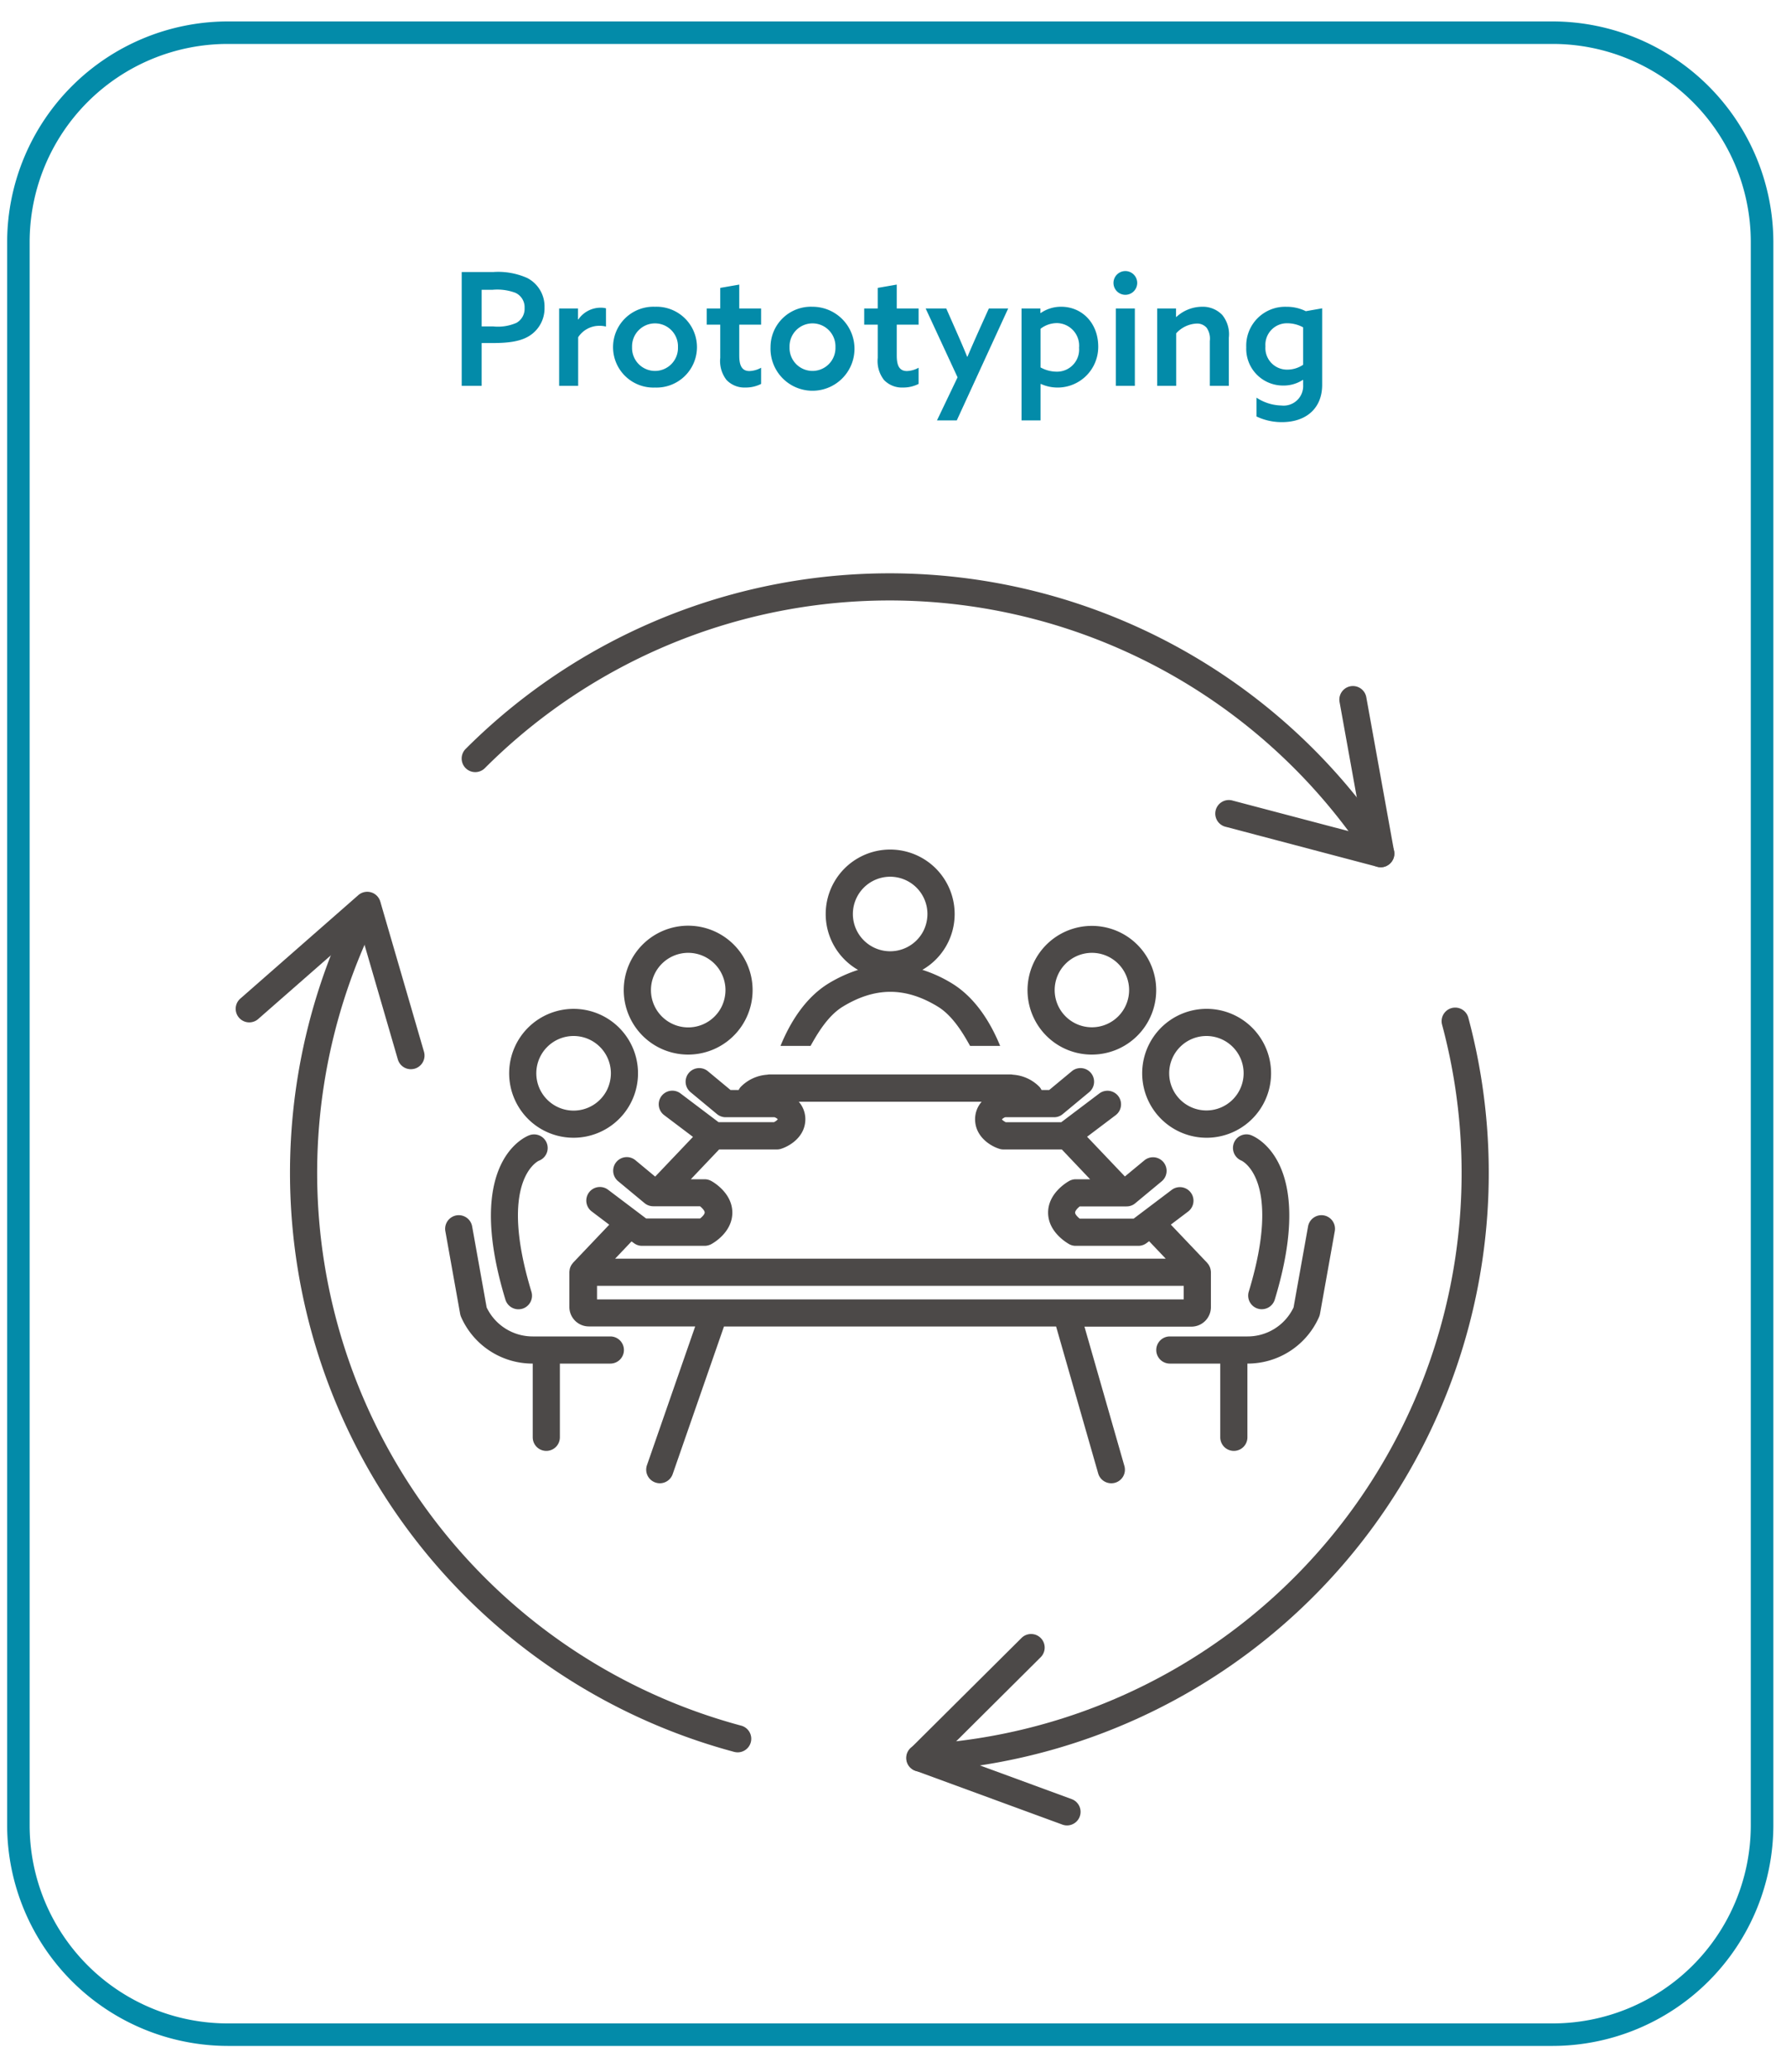 <svg xmlns="http://www.w3.org/2000/svg" xmlns:xlink="http://www.w3.org/1999/xlink" width="250" height="290" viewBox="0 0 250 290"><rect x="0" y="0" width="250" height="290" fill="#333333" stroke="none"/><defs><clipPath id="b"><rect width="250" height="290"/></clipPath></defs><g id="a" clip-path="url(#b)"><rect width="250" height="290" fill="#fff"/><g transform="translate(-0.39 -0.33)"><path d="M248.62,34.18A30.937,30.937,0,0,0,217.77,3.33H32.24A30.937,30.937,0,0,0,1.39,34.18V255.83a30.937,30.937,0,0,0,30.85,30.85H217.77a30.937,30.937,0,0,0,30.85-30.85V34.18Z" fill="#fff"/><path d="M217.76,6.48a27.73,27.73,0,0,1,27.7,27.7V255.83a27.73,27.73,0,0,1-27.7,27.7H32.24a27.73,27.73,0,0,1-27.7-27.7V34.18a27.73,27.73,0,0,1,27.7-27.7H217.76m0-3.15H32.24A30.937,30.937,0,0,0,1.39,34.18V255.83a30.937,30.937,0,0,0,30.85,30.85H217.77a30.937,30.937,0,0,0,30.85-30.85V34.18A30.946,30.946,0,0,0,217.76,3.33Z" fill="#038ba9"/><g transform="translate(19)"><path d="M1.628,23H4.422V17.016H5.786c2.2,0,3.916-.176,5.214-.946a4.546,4.546,0,0,0,2.222-4.048A4.479,4.479,0,0,0,10.8,7.908a9.992,9.992,0,0,0-4.73-.836H1.628Zm2.794-8.316V9.558h1.54a7.265,7.265,0,0,1,3.168.418,2.215,2.215,0,0,1,1.3,2.134,2.255,2.255,0,0,1-1.122,2.068,6.439,6.439,0,0,1-3.3.506ZM15.268,23H17.93V16.2A3.542,3.542,0,0,1,20.944,14.6a3.43,3.43,0,0,1,.88.11V12.154a2.733,2.733,0,0,0-.726-.088,3.785,3.785,0,0,0-3.146,1.65l-.044-.022V12.176h-2.64Zm10.208-5.412a3.214,3.214,0,1,1,6.424,0,3.214,3.214,0,1,1-6.424,0Zm-2.662,0a5.65,5.65,0,0,0,5.874,5.654,5.658,5.658,0,1,0,0-11.308A5.65,5.65,0,0,0,22.814,17.588ZM43.538,20.47a3.6,3.6,0,0,1-1.628.462c-1.21,0-1.43-1.012-1.43-2.222V14.442h3.058V12.176H40.48V8.832l-2.662.462v2.882H35.926v2.266h1.892v4.642a4.308,4.308,0,0,0,.88,3.1,3.467,3.467,0,0,0,2.64,1.056,4.777,4.777,0,0,0,2.2-.506Zm3.982-2.882a3.214,3.214,0,1,1,6.424,0,3.214,3.214,0,1,1-6.424,0Zm-2.662,0a5.878,5.878,0,1,0,5.874-5.654A5.65,5.65,0,0,0,44.858,17.588ZM65.582,20.47a3.6,3.6,0,0,1-1.628.462c-1.21,0-1.43-1.012-1.43-2.222V14.442h3.058V12.176H62.524V8.832l-2.662.462v2.882H57.97v2.266h1.892v4.642a4.308,4.308,0,0,0,.88,3.1,3.467,3.467,0,0,0,2.64,1.056,4.777,4.777,0,0,0,2.2-.506Zm5.346,7.37,7.194-15.664H75.416L74.008,15.3c-.528,1.188-1.078,2.42-1.584,3.63H72.38c-.462-1.144-.9-2.156-1.452-3.41l-1.474-3.344H66.572l4.466,9.636L68.156,27.84Zm11.726-5.082.044-.022a5.685,5.685,0,0,0,8.03-5.214c0-3.366-2.332-5.588-5.17-5.588a4.982,4.982,0,0,0-2.882.88l-.044-.022v-.616h-2.64V27.84h2.662Zm0-2.332V15.014a3.763,3.763,0,0,1,2.31-.792,3.16,3.16,0,0,1,3.08,3.454A3.092,3.092,0,0,1,84.9,21.02,4.744,4.744,0,0,1,82.654,20.426ZM93.192,23h2.662V12.176H93.192Zm-.33-14.41a1.661,1.661,0,1,0,1.672-1.65A1.662,1.662,0,0,0,92.862,8.59ZM98.978,23h2.662V15.652a4.109,4.109,0,0,1,2.838-1.364,1.766,1.766,0,0,1,1.43.594,2.692,2.692,0,0,1,.44,1.848V23h2.662V16.268a4.289,4.289,0,0,0-.924-3.19,3.776,3.776,0,0,0-2.86-1.144,5.335,5.335,0,0,0-3.564,1.43l-.044-.022V12.176h-2.64Zm13.9,4.29a8.2,8.2,0,0,0,3.564.792c3.388,0,5.632-1.936,5.632-5.214V12.154l-2.288.4a6.017,6.017,0,0,0-2.728-.616,5.447,5.447,0,0,0-5.61,5.676,5.138,5.138,0,0,0,5.17,5.346,4.876,4.876,0,0,0,2.75-.792l.044.044v.682a2.737,2.737,0,0,1-3.058,2.86,6.549,6.549,0,0,1-3.476-1.1Zm6.534-7.238a3.964,3.964,0,0,1-2.222.682,3.024,3.024,0,0,1-3.058-3.256,3.015,3.015,0,0,1,3.058-3.234,4.679,4.679,0,0,1,2.222.572Z" transform="translate(44.39 31.33)" fill="#038ba9"/></g><path d="M109.64,146.72h4.21c1.04-1.88,2.49-4.27,4.53-5.51,4.53-2.75,8.75-2.75,13.27,0,2.04,1.24,3.49,3.63,4.53,5.51h4.21c-1.38-3.37-3.53-6.79-6.76-8.76a18.747,18.747,0,0,0-4.13-1.89,9,9,0,0,0,4.52-7.81,9.025,9.025,0,0,0-18.05,0,9.009,9.009,0,0,0,4.53,7.82,19.25,19.25,0,0,0-4.11,1.88C113.16,139.93,111.02,143.35,109.64,146.72Zm10.69-16.12a5.218,5.218,0,1,1,9.88-2.35,5.335,5.335,0,0,1-.55,2.35,5.226,5.226,0,0,1-9.33,0Z" fill="#4c4948"/><path d="M96.72,147.93a9.019,9.019,0,1,0-8.06-4.97A8.992,8.992,0,0,0,96.72,147.93Zm0-14.24a5.222,5.222,0,0,1,5.22,5.21,5.335,5.335,0,0,1-.55,2.35,5.218,5.218,0,1,1-4.67-7.56Z" fill="#4c4948"/><path d="M80.68,159.57a9.019,9.019,0,1,0-8.06-4.97A8.992,8.992,0,0,0,80.68,159.57Zm0-14.24a5.222,5.222,0,0,1,5.22,5.21,5.335,5.335,0,0,1-.55,2.35,5.221,5.221,0,1,1-4.67-7.56Z" fill="#4c4948"/><path d="M185.7,170.44a1.905,1.905,0,0,0-2.21,1.54l-2.03,11.34a7.118,7.118,0,0,1-6.43,4.06H164.14a1.9,1.9,0,0,0,0,3.8h7.06V201.5a1.9,1.9,0,1,0,3.8,0V191.18h.03a10.919,10.919,0,0,0,10-6.53,2.134,2.134,0,0,0,.13-.43l2.07-11.57A1.9,1.9,0,0,0,185.7,170.44Z" fill="#4c4948"/><path d="M85.83,187.38H74.94a7.135,7.135,0,0,1-6.43-4.06l-2.03-11.34a1.9,1.9,0,0,0-3.75.67l2.07,11.57a2.134,2.134,0,0,0,.13.43,10.919,10.919,0,0,0,10,6.53h.03V201.5a1.9,1.9,0,0,0,3.8,0V191.18h7.06a1.9,1.9,0,0,0,.01-3.8Z" fill="#4c4948"/><path d="M153.25,147.93a9.006,9.006,0,1,0-8.07-4.96A8.962,8.962,0,0,0,153.25,147.93Zm0-14.24a5.21,5.21,0,1,1-5.23,5.21A5.22,5.22,0,0,1,153.25,133.69Z" fill="#4c4948"/><path d="M161.23,154.6a9.021,9.021,0,1,0-.96-4.05A9,9,0,0,0,161.23,154.6Zm8.06-9.27a5.21,5.21,0,1,1-5.24,5.21A5.22,5.22,0,0,1,169.29,145.33Z" fill="#4c4948"/><path d="M176.46,183.49a1.745,1.745,0,0,0,.55.08,1.9,1.9,0,0,0,1.82-1.35c5.93-19.49-2.97-22.88-3.35-23.02a1.883,1.883,0,0,0-2.38,1.12,1.925,1.925,0,0,0,1.06,2.45c.06.02,5.79,2.68,1.03,18.34A1.907,1.907,0,0,0,176.46,183.49Z" fill="#4c4948"/><path d="M72.96,183.58a2.09,2.09,0,0,0,.55-.08,1.905,1.905,0,0,0,1.27-2.37c-4.7-15.45.82-18.24,1.03-18.34a1.9,1.9,0,0,0-1.32-3.57c-.38.14-9.28,3.53-3.35,23.02A1.905,1.905,0,0,0,72.96,183.58Z" fill="#4c4948"/><path d="M152.19,186.01h14.97a2.734,2.734,0,0,0,2.73-2.73V178.4a1.265,1.265,0,0,0-.03-.28.22.22,0,0,0-.01-.08,1.905,1.905,0,0,0-.15-.46.467.467,0,0,1-.05-.1,1.481,1.481,0,0,0-.25-.35.218.218,0,0,1-.03-.05l-5.09-5.35,2.42-1.83a1.9,1.9,0,1,0-2.3-3.03l-5.32,4.02h-7.56c-.31-.25-.64-.6-.64-.84s.32-.61.65-.87h6.56a1.859,1.859,0,0,0,1.21-.44l3.7-3.07a1.9,1.9,0,1,0-2.43-2.93l-2.72,2.25-5.29-5.56,4-3.02a1.9,1.9,0,1,0-2.3-3.03l-5.32,4.02h-7.76c-.24-.12-.53-.33-.54-.41a1.24,1.24,0,0,1,.45-.29h6.85a1.859,1.859,0,0,0,1.21-.44l3.7-3.07a1.9,1.9,0,1,0-2.43-2.93l-3.17,2.63h-1.07a1.775,1.775,0,0,0-.26-.41,5.692,5.692,0,0,0-3.73-1.73,1.666,1.666,0,0,0-.39-.04H108.17a1.722,1.722,0,0,0-.39.04,5.692,5.692,0,0,0-3.73,1.73,1.774,1.774,0,0,0-.26.41h-1.14l-3.17-2.63a1.9,1.9,0,1,0-2.43,2.93l3.7,3.07a1.914,1.914,0,0,0,1.21.44h6.85a1.406,1.406,0,0,1,.44.26c0,.09-.25.3-.52.43h-7.76l-5.32-4.02a1.9,1.9,0,1,0-2.3,3.03l4.04,3.05-5.29,5.56-2.76-2.29a1.9,1.9,0,1,0-2.43,2.93l3.7,3.07a1.914,1.914,0,0,0,1.21.44h6.56c.33.27.65.63.65.87s-.32.59-.64.84H90.83l-5.32-4.02a1.9,1.9,0,1,0-2.3,3.03l2.46,1.86-5.06,5.32a.218.218,0,0,0-.03.05,2.045,2.045,0,0,0-.25.35.467.467,0,0,0-.05.1,1.772,1.772,0,0,0-.15.46c-.01.03,0,.05-.01.08a2.476,2.476,0,0,0-.03.27v4.88a2.727,2.727,0,0,0,2.73,2.73H97.7L90.95,205.4a1.9,1.9,0,0,0,1.17,2.42,1.989,1.989,0,0,0,.63.11,1.907,1.907,0,0,0,1.8-1.28l7.18-20.66h46.49l5.89,20.56a1.9,1.9,0,0,0,1.83,1.38,1.982,1.982,0,0,0,.53-.07,1.9,1.9,0,0,0,1.31-2.35Zm-63.08-11.7a1.9,1.9,0,0,0,1.15.39h8.76a2.026,2.026,0,0,0,.9-.22c.31-.16,2.98-1.67,2.98-4.43,0-2.74-2.66-4.28-2.97-4.44a1.921,1.921,0,0,0-.91-.23H97.09l3.96-4.17h8.1a1.884,1.884,0,0,0,.57-.09c1.26-.4,3.4-1.71,3.4-4.15a3.707,3.707,0,0,0-.92-2.44h25.6a3.706,3.706,0,0,0-.92,2.44c0,2.44,2.13,3.76,3.4,4.15a1.836,1.836,0,0,0,.57.09h8.17l3.96,4.17h-2a1.921,1.921,0,0,0-.91.23c-.3.17-2.97,1.7-2.97,4.44s2.68,4.26,2.98,4.43a1.873,1.873,0,0,0,.9.22h8.76a1.922,1.922,0,0,0,1.15-.39l.35-.26,2.33,2.45H86.49l2.3-2.42Zm-5.15,5.99h82.12v1.9H83.96Z" fill="#4c4948"/><path d="M193.66,121.71a1.922,1.922,0,0,1-1.6-.87,80.08,80.08,0,0,0-123.8-13,1.9,1.9,0,0,1-2.69-2.69,83.9,83.9,0,0,1,129.69,13.62,1.9,1.9,0,0,1-.56,2.63A1.852,1.852,0,0,1,193.66,121.71Z" fill="#4c4948"/><path d="M129.19,248.28a1.9,1.9,0,0,1-.1-3.8,80.091,80.091,0,0,0,73.16-100.73,1.9,1.9,0,1,1,3.67-.99,83.892,83.892,0,0,1-76.63,105.51A.375.375,0,0,1,129.19,248.28Z" fill="#4c4948"/><path d="M103.66,245.59a2.054,2.054,0,0,1-.49-.06A83.915,83.915,0,0,1,50.12,126.4a1.9,1.9,0,1,1,3.39,1.73,80.105,80.105,0,0,0,50.65,113.73,1.9,1.9,0,0,1-.5,3.73Z" fill="#4c4948"/><path d="M193.66,121.71a1.972,1.972,0,0,1-.48-.06L172,116.06a1.9,1.9,0,1,1,.97-3.67l18.29,4.82L187.9,98.59a1.9,1.9,0,0,1,3.74-.68l3.89,21.55a1.873,1.873,0,0,1-.58,1.73A1.831,1.831,0,0,1,193.66,121.71Z" fill="#4c4948"/><path d="M149.75,255.82a1.92,1.92,0,0,1-.66-.12l-20.56-7.54a1.887,1.887,0,0,1-1.2-1.38,1.91,1.91,0,0,1,.52-1.76l15.53-15.44a1.9,1.9,0,0,1,2.68,2.7l-13.41,13.34,17.76,6.52a1.9,1.9,0,0,1-.66,3.68Z" fill="#4c4948"/><path d="M57.9,149.98a1.9,1.9,0,0,1-1.82-1.37L50.8,130.45,36.57,142.92a1.9,1.9,0,1,1-2.5-2.86l16.47-14.44a1.9,1.9,0,0,1,3.08.89l6.12,21.03a1.914,1.914,0,0,1-1.29,2.36A2.283,2.283,0,0,1,57.9,149.98Z" fill="#4c4948"/></g></g></svg>